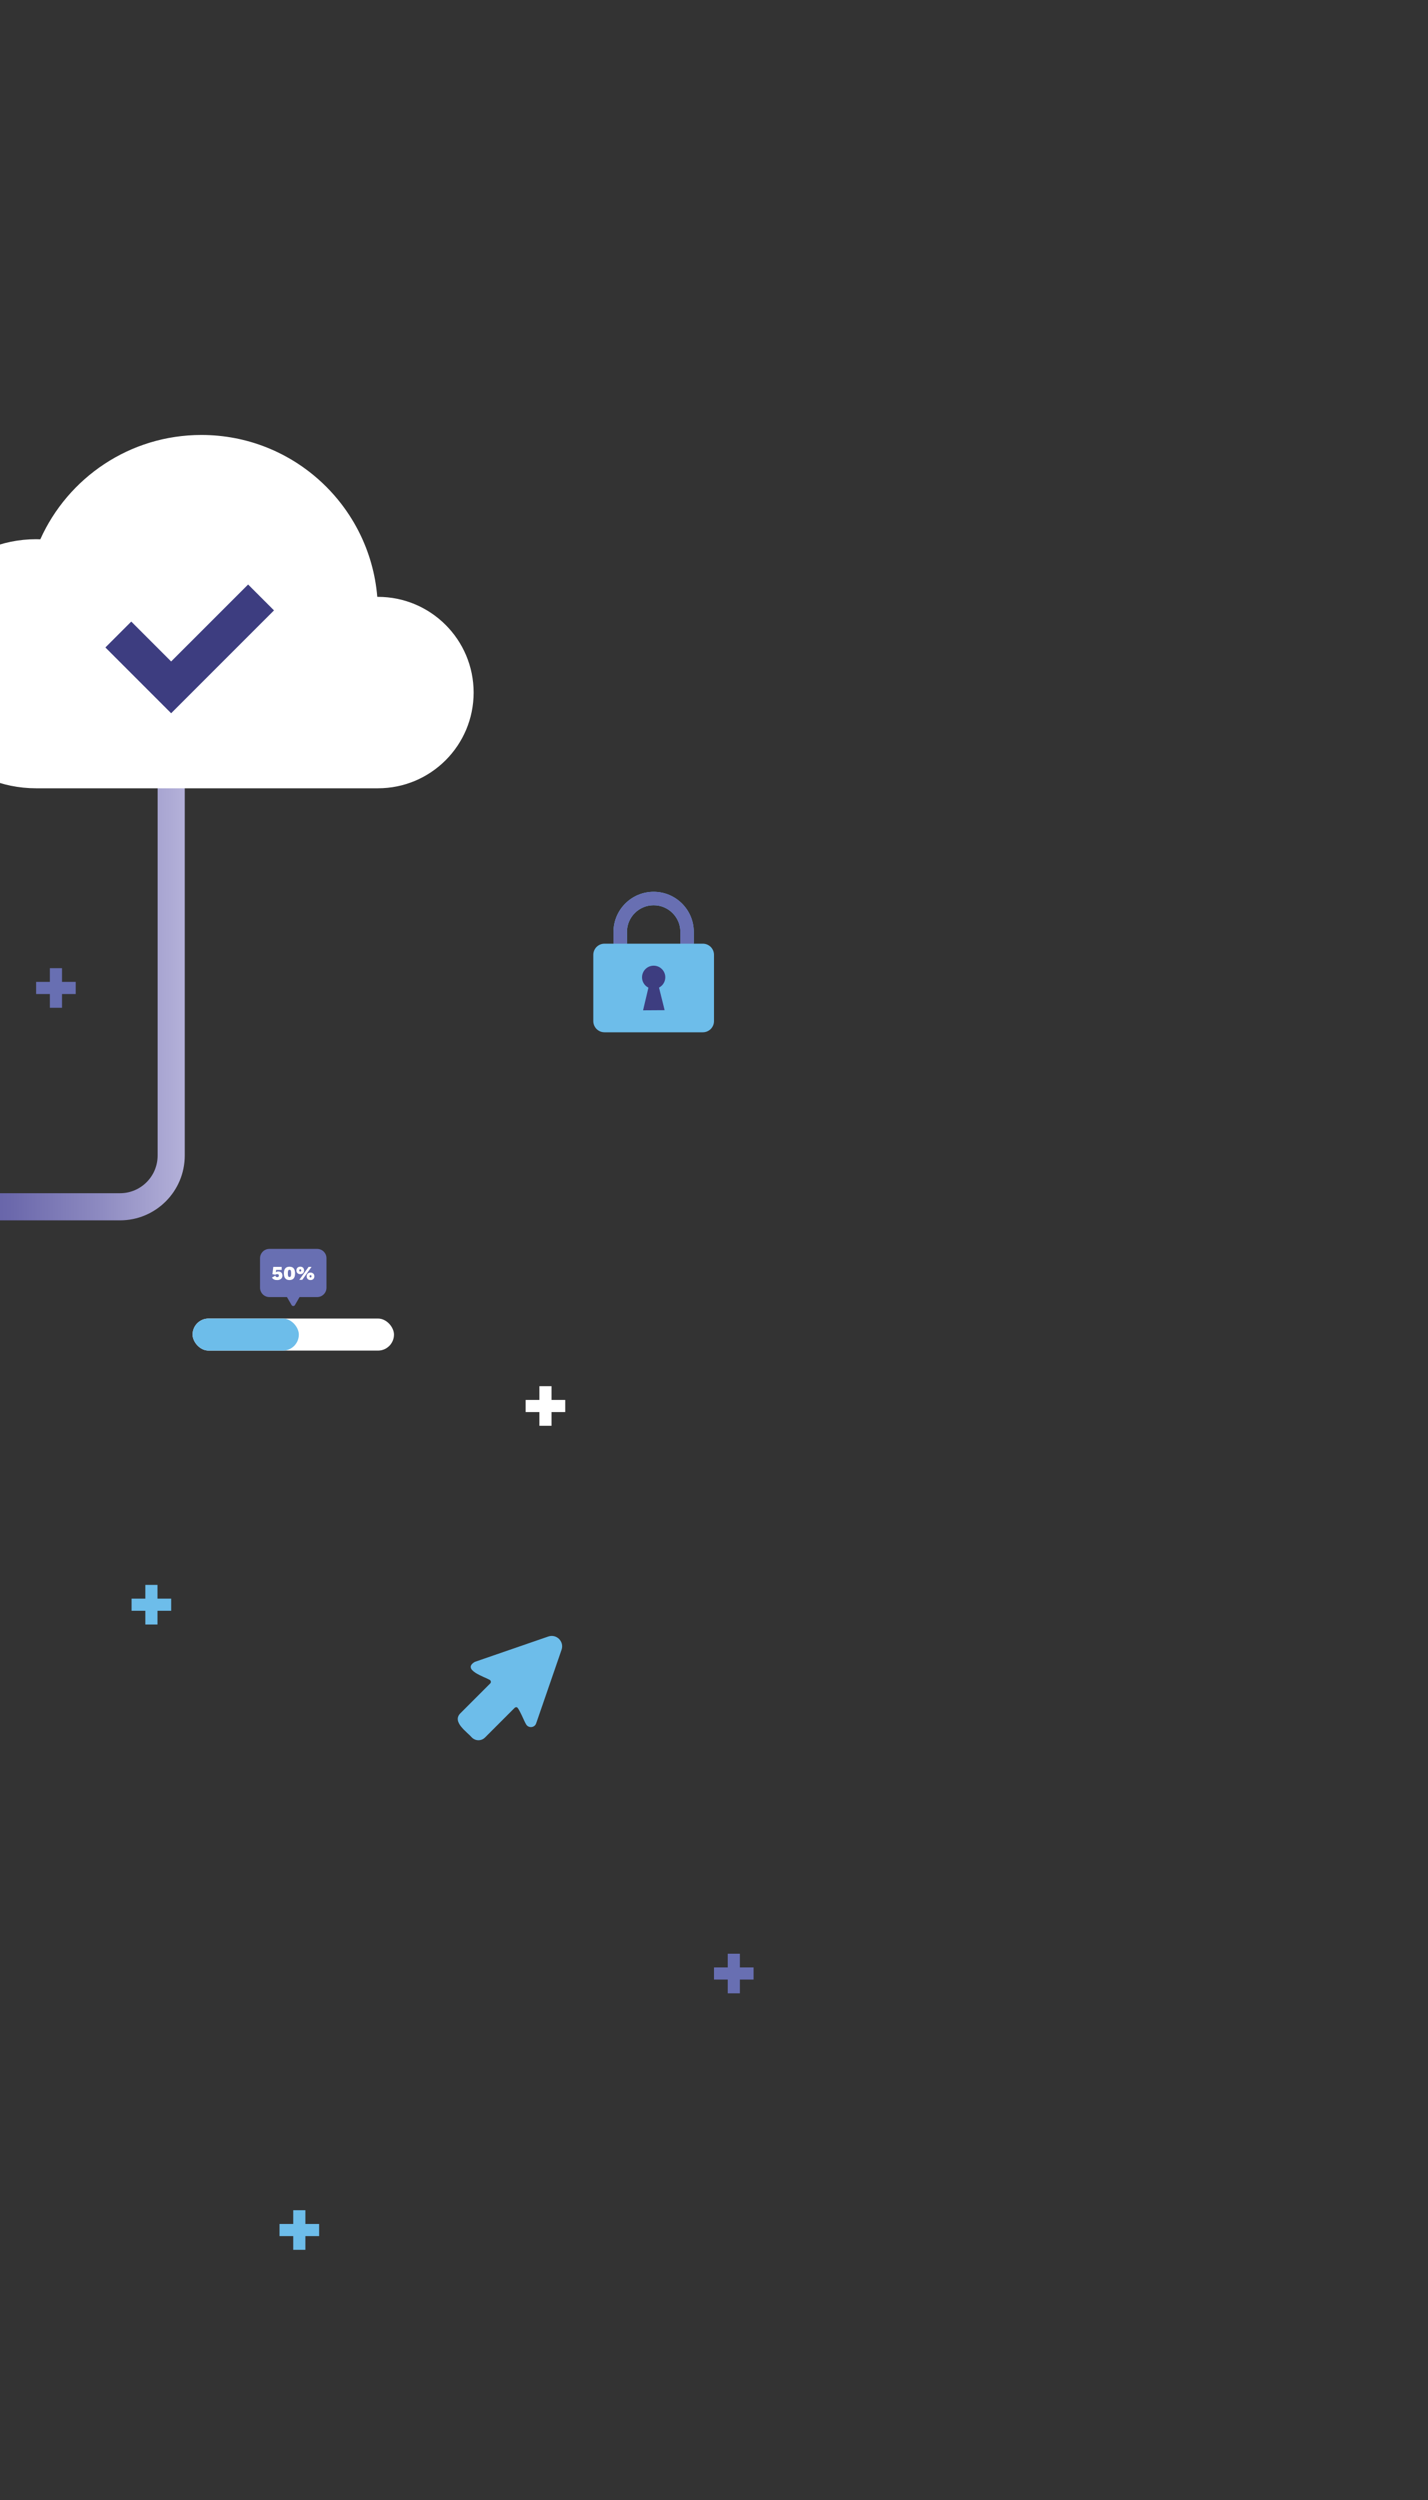 <?xml version="1.0" encoding="UTF-8"?>
<svg id="Calque_1" data-name="Calque 1" xmlns="http://www.w3.org/2000/svg" xmlns:xlink="http://www.w3.org/1999/xlink" viewBox="0 0 400 700">
  <rect x="0" y="0" width="400" height="700" fill="#333333" stroke="none"/>
  <defs>
    <style>
      .cls-1 {
        fill: none;
        stroke: url(#Dégradé_sans_nom_5);
        stroke-linecap: round;
        stroke-linejoin: round;
        stroke-width: 7.6px;
      }

      .cls-2 {
        fill: #6dbdea;
      }

      .cls-2, .cls-3, .cls-4, .cls-5 {
        stroke-width: 0px;
      }

      .cls-3 {
        fill: #3d3d80;
      }

      .cls-4 {
        fill: #fff;
      }

      .cls-5 {
        fill: #686fb2;
      }
    </style>
    <linearGradient id="Dégradé_sans_nom_5" data-name="Dégradé sans nom 5" x1="7.28" y1="744.9" x2="90.56" y2="744.9" gradientTransform="translate(59.04 1018.17) rotate(-180)" gradientUnits="userSpaceOnUse">
      <stop offset="0" stop-color="#b4b1d9"/>
      <stop offset=".28" stop-color="#8e8bc1"/>
      <stop offset=".58" stop-color="#6c69ac"/>
      <stop offset=".84" stop-color="#56539e"/>
      <stop offset="1" stop-color="#4f4c9a"/>
    </linearGradient>
  </defs>
  <path class="cls-1" d="M47.95,208.63v114.93c0,7.92-6.42,14.34-14.34,14.34H-15.27c-6.87,0-12.45-5.57-12.45-12.45v-27.66"/>
  <g>
    <rect class="cls-2" x="82.14" y="618.86" width="3.4" height="11.09"/>
    <rect class="cls-2" x="82.14" y="618.86" width="3.4" height="11.09" transform="translate(-540.56 708.25) rotate(-90)"/>
  </g>
  <g>
    <rect class="cls-5" x="203.85" y="547.04" width="3.4" height="11.09"/>
    <rect class="cls-5" x="203.85" y="547.04" width="3.4" height="11.09" transform="translate(-347.04 758.13) rotate(-90)"/>
  </g>
  <g>
    <rect class="cls-4" x="151.09" y="388.13" width="3.4" height="11.09"/>
    <rect class="cls-4" x="151.09" y="388.13" width="3.4" height="11.09" transform="translate(-240.89 546.47) rotate(-90)"/>
  </g>
  <g>
    <rect class="cls-2" x="40.71" y="443.77" width="3.4" height="11.09"/>
    <rect class="cls-2" x="40.71" y="443.77" width="3.4" height="11.09" transform="translate(-406.91 491.73) rotate(-90)"/>
  </g>
  <g>
    <rect class="cls-5" x="13.97" y="271.09" width="3.4" height="11.09"/>
    <rect class="cls-5" x="13.97" y="271.09" width="3.4" height="11.09" transform="translate(-260.97 292.3) rotate(-90)"/>
  </g>
  <g>
    <path class="cls-4" d="M105.87,167.11c-.06,0-.12,0-.19,0-2.1-25.38-23.35-45.32-49.27-45.32-20.1,0-37.39,12-45.12,29.22-.4-.01-.81-.03-1.21-.03-19.26,0-34.87,15.61-34.87,34.87s15.61,34.87,34.87,34.87h95.79c14.8,0,26.8-12,26.8-26.8s-12-26.8-26.8-26.8Z"/>
    <polygon class="cls-3" points="29.52 181.29 47.94 199.71 76.75 170.91 69.5 163.66 47.94 185.21 36.77 174.04 29.52 181.29 29.52 181.29"/>
  </g>
  <path class="cls-2" d="M132.98,465.34c-3.7,2.2,2.75,4.17,4.16,5.01.39.18.48.73.17,1.02l-8.3,8.3c-2.55,2.44,1.77,5.22,3.18,6.84,1.01,1.01,2.65,1.01,3.66,0l8.3-8.3c.15-.15.35-.21.56-.18.52-.16,2.34,4.41,2.6,4.68.61,1.25,2.43,1.14,2.88-.18l7.11-20.6c.79-2.3-1.41-4.5-3.71-3.71l-20.6,7.11Z"/>
  <g>
    <rect class="cls-3" x="177.22" y="268.52" width="11.76" height="16.23"/>
    <path class="cls-2" d="M200,267.35c0-1.72-1.4-3.12-3.12-3.12h-2.54v-3.28c0-6.21-5.04-11.25-11.25-11.25-6.21,0-11.25,5.04-11.25,11.25v3.28h-2.53c-1.72,0-3.12,1.4-3.12,3.12v18.57c0,1.72,1.4,3.12,3.12,3.12h27.57c1.72,0,3.12-1.4,3.12-3.12v-18.57ZM186.17,282.85l-6.04.04,1.5-6.34c-1.05-.54-1.79-1.61-1.79-2.88-.01-1.8,1.44-3.27,3.24-3.28,1.8-.01,3.27,1.44,3.28,3.24,0,1.26-.71,2.35-1.76,2.9l1.57,6.32ZM190.58,264.23h-14.96v-3.28c0-2.07.83-3.93,2.19-5.29,1.36-1.36,3.22-2.19,5.29-2.19,2.07,0,3.93.83,5.29,2.19,1.36,1.36,2.19,3.22,2.19,5.29v3.28Z"/>
    <path class="cls-5" d="M175.62,264.23v-3.28c0-2.07.83-3.93,2.19-5.29,1.36-1.36,3.22-2.19,5.29-2.19,2.07,0,3.93.83,5.29,2.19,1.36,1.36,2.19,3.22,2.19,5.29v3.28h3.77v-3.28c0-6.21-5.04-11.25-11.25-11.25-6.21,0-11.25,5.04-11.25,11.25v3.28h3.77Z"/>
  </g>
  <g>
    <g>
      <rect class="cls-4" x="53.94" y="369.19" width="56.42" height="8.98" rx="4.49" ry="4.49"/>
      <rect class="cls-2" x="53.94" y="369.19" width="29.77" height="8.98" rx="4.49" ry="4.49"/>
    </g>
    <g>
      <path class="cls-5" d="M88.83,349.69h-13.37c-1.45,0-2.62,1.17-2.62,2.62v8.25c0,1.45,1.17,2.62,2.62,2.62h4.92l1.29,2.23c.21.37.74.37.95,0l1.29-2.23h4.92c1.45,0,2.62-1.17,2.62-2.62v-8.25c0-1.45-1.17-2.62-2.62-2.62Z"/>
      <g>
        <path class="cls-4" d="M79.13,357.09c0,.94-.7,1.33-1.48,1.33-.63,0-1.12-.15-1.48-.69l.97-.56c.05.28.17.43.51.43.29,0,.47-.14.47-.43,0-.26-.15-.42-.47-.42-.21,0-.39.05-.5.17l-.84-.14.24-2.05h2.35v.84h-1.55l-.07.52c-.02.09-.03.15-.03.17h0c.14-.16.41-.24.72-.24.72,0,1.13.46,1.13,1.08Z"/>
        <path class="cls-4" d="M79.52,356.55c0-1.24.51-1.87,1.57-1.87s1.56.63,1.56,1.87-.51,1.87-1.56,1.87-1.57-.63-1.57-1.87ZM81.55,356.55c0-.76-.12-1.01-.46-1.01s-.46.25-.46,1.01.12,1.01.46,1.01.46-.25.46-1.01Z"/>
        <path class="cls-4" d="M85.18,355.72c0,.63-.43,1.05-1.07,1.05s-1.08-.41-1.08-1.05.43-1.05,1.08-1.05,1.07.41,1.07,1.05ZM86.44,354.72h.83l-2.61,3.64h-.82l2.61-3.64ZM83.83,355.72c0,.2.1.32.28.32s.27-.12.27-.32-.1-.32-.27-.32-.28.12-.28.32ZM88.06,357.37c0,.63-.43,1.05-1.08,1.05s-1.08-.41-1.08-1.05.44-1.05,1.08-1.05,1.08.41,1.08,1.05ZM86.7,357.37c0,.2.1.32.28.32s.28-.12.28-.32-.1-.32-.28-.32-.28.12-.28.32Z"/>
      </g>
    </g>
  </g>
</svg>